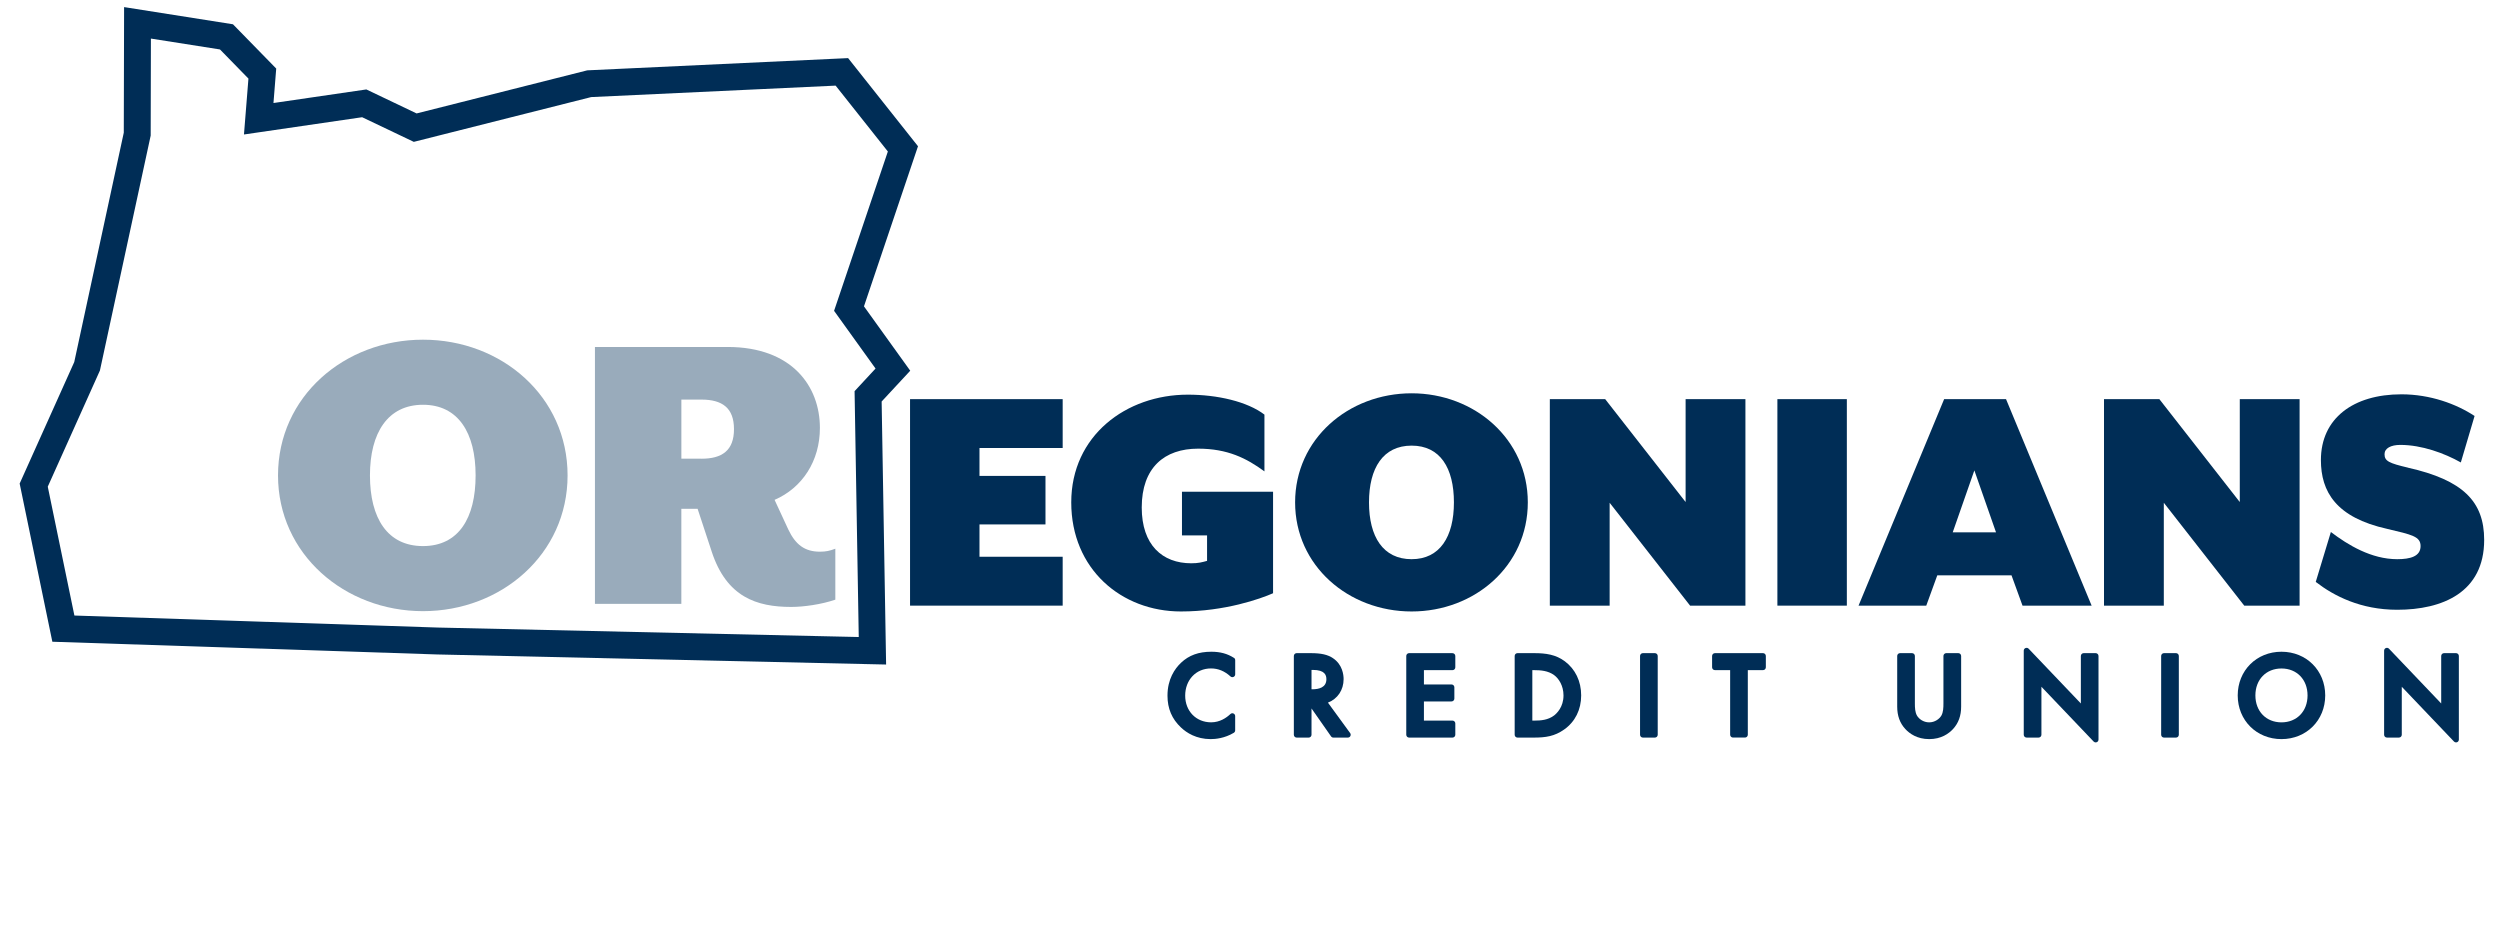 <svg width="160" height="60" viewBox="0 0 160 60" fill="none" xmlns="http://www.w3.org/2000/svg">
<path d="M58.243 38.761H68.011V35.632H62.687V33.563H66.911V30.458H62.687V28.672H68.011V25.545H58.243V38.761Z" fill="#002D56"/>
<path d="M75.646 34.267H77.252V35.896C76.921 35.985 76.703 36.05 76.24 36.05C74.392 36.05 73.071 34.882 73.071 32.481C73.071 29.926 74.524 28.714 76.679 28.714C78.571 28.714 79.781 29.331 80.924 30.168V26.535C79.824 25.697 77.911 25.258 76.018 25.258C72.079 25.258 68.56 27.878 68.56 32.152C68.56 36.426 71.772 39.134 75.579 39.134C78.395 39.134 80.683 38.318 81.476 37.967V31.469H75.646V34.267Z" fill="#002D56"/>
<path d="M90.344 25.171C86.296 25.171 82.887 28.101 82.887 32.152C82.887 36.204 86.297 39.134 90.344 39.134C94.391 39.134 97.78 36.204 97.78 32.152C97.78 28.101 94.369 25.171 90.344 25.171ZM90.344 35.788C88.518 35.788 87.616 34.355 87.616 32.154C87.616 29.953 88.518 28.52 90.344 28.52C92.171 28.52 93.051 29.953 93.051 32.154C93.051 34.355 92.149 35.788 90.344 35.788Z" fill="#002D56"/>
<path d="M111.707 25.545H107.879V32.131L102.732 25.545H99.189V38.761H103.017V32.176L108.166 38.761H111.707V25.545Z" fill="#002D56"/>
<path d="M118.198 25.545H113.753V38.761H118.198V25.545Z" fill="#002D56"/>
<path d="M128.385 25.545H124.425L118.947 38.761H123.281L123.986 36.822H128.737L129.441 38.761H133.864L128.386 25.545H128.385ZM124.974 34.069L126.359 30.105L127.745 34.069H124.974Z" fill="#002D56"/>
<path d="M138.484 32.176L143.631 38.761H147.174V25.545H143.346V32.131L138.199 25.545H134.656V38.761H138.484V32.176Z" fill="#002D56"/>
<path d="M154.106 29.928C152.896 29.642 152.61 29.51 152.61 29.069C152.61 28.694 153.006 28.474 153.622 28.474C154.986 28.474 156.438 29.002 157.493 29.597L158.373 26.623C157.208 25.853 155.535 25.236 153.687 25.236C150.607 25.236 148.538 26.777 148.538 29.443C148.538 31.469 149.506 33.122 152.784 33.849C154.368 34.223 154.917 34.334 154.917 34.95C154.917 35.61 154.258 35.788 153.421 35.788C151.772 35.788 150.274 34.885 149.176 34.048L148.208 37.242C149.373 38.144 151.089 39.025 153.421 39.025C156.303 39.025 158.987 37.924 158.987 34.554C158.987 32.087 157.623 30.722 154.102 29.93L154.106 29.928Z" fill="#002D56"/>
<path d="M56.711 42.53L27.97 41.885L3.35 41.071L1.258 30.948L4.752 23.171L7.922 8.49L7.942 0.454L14.91 1.554L17.678 4.388L17.502 6.593L23.446 5.724L26.663 7.26L37.584 4.502L54.279 3.719L58.752 9.36L55.294 19.606L58.255 23.726L56.425 25.697L56.711 42.532V42.53ZM4.761 39.394L28.017 40.163L54.96 40.769L54.693 25.034L56.035 23.587L53.381 19.893L56.823 9.696L53.48 5.48L37.837 6.213L26.483 9.079L23.177 7.502L15.614 8.607L15.9 5.03L14.079 3.165L9.658 2.469L9.644 8.676L6.395 23.713L3.057 31.147L4.762 39.396L4.761 39.394Z" fill="#002D56"/>
<path d="M17.793 30.427C17.793 25.384 22.036 21.74 27.073 21.74C32.11 21.74 36.325 25.384 36.325 30.427C36.325 35.469 32.081 39.114 27.073 39.114C22.065 39.114 17.793 35.469 17.793 30.427ZM30.439 30.427C30.439 27.687 29.317 25.905 27.071 25.905C24.826 25.905 23.677 27.687 23.677 30.427C23.677 33.167 24.799 34.949 27.071 34.949C29.344 34.949 30.439 33.167 30.439 30.427Z" fill="#002D56" fill-opacity="0.4"/>
<path d="M45.55 35.305L44.647 32.565H43.606V38.649H38.076V22.206H46.561C50.695 22.206 52.474 24.728 52.474 27.387C52.474 29.497 51.352 31.223 49.573 31.991L50.449 33.883C50.915 34.869 51.517 35.308 52.474 35.308C52.857 35.308 53.105 35.254 53.461 35.117V38.378C52.585 38.68 51.436 38.844 50.641 38.844C48.424 38.844 46.507 38.215 45.55 35.308V35.305ZM44.894 29.358C46.207 29.358 46.975 28.837 46.975 27.466C46.975 26.095 46.209 25.574 44.894 25.574H43.608V29.356H44.894V29.358Z" fill="#002D56" fill-opacity="0.4"/>
<path d="M78.97 42.102C78.552 41.834 78.093 41.711 77.528 41.711C76.713 41.711 76.095 41.935 75.584 42.418C75.19 42.792 74.719 43.46 74.719 44.522C74.719 45.346 75.002 46.014 75.582 46.558C75.94 46.898 76.561 47.303 77.488 47.303C77.786 47.303 78.375 47.251 78.962 46.9C79.017 46.867 79.051 46.808 79.051 46.744V45.829C79.051 45.757 79.008 45.692 78.942 45.663C78.876 45.634 78.8 45.648 78.747 45.697C78.491 45.94 78.07 46.229 77.513 46.229C76.551 46.229 75.852 45.511 75.852 44.52C75.852 43.529 76.531 42.78 77.506 42.78C77.963 42.78 78.372 42.948 78.751 43.292C78.803 43.34 78.881 43.351 78.946 43.322C79.011 43.294 79.053 43.228 79.053 43.158V42.25C79.053 42.188 79.022 42.13 78.97 42.098V42.102Z" fill="#002D56"/>
<path d="M84.988 44.968C85.606 44.728 85.991 44.161 85.991 43.463C85.991 43.197 85.924 42.537 85.315 42.127C84.972 41.895 84.558 41.801 83.884 41.801H82.986C82.887 41.801 82.806 41.883 82.806 41.982V47.025C82.806 47.124 82.887 47.206 82.986 47.206H83.756C83.855 47.206 83.937 47.124 83.937 47.025V45.341L85.187 47.128C85.221 47.176 85.275 47.206 85.335 47.206H86.263C86.332 47.206 86.394 47.167 86.424 47.106C86.455 47.044 86.45 46.972 86.41 46.918L84.988 44.968ZM83.998 44.114H83.937V42.874H84.02C84.798 42.874 84.889 43.216 84.889 43.471C84.889 44.002 84.404 44.114 83.998 44.114Z" fill="#002D56"/>
<path d="M92.96 41.801H90.181C90.082 41.801 90.001 41.883 90.001 41.982V47.025C90.001 47.124 90.082 47.206 90.181 47.206H92.96C93.059 47.206 93.14 47.124 93.14 47.025V46.299C93.14 46.2 93.059 46.118 92.96 46.118H91.131V44.892H92.898C92.998 44.892 93.079 44.811 93.079 44.711V43.986C93.079 43.887 92.998 43.805 92.898 43.805H91.131V42.89H92.96C93.059 42.89 93.14 42.809 93.14 42.709V41.984C93.14 41.885 93.059 41.803 92.96 41.803V41.801Z" fill="#002D56"/>
<path d="M100.156 42.328C99.569 41.89 98.938 41.801 98.176 41.801H97.119C97.02 41.801 96.939 41.883 96.939 41.982V47.025C96.939 47.124 97.02 47.206 97.119 47.206H98.162C98.931 47.206 99.495 47.12 100.107 46.688C100.808 46.193 101.195 45.419 101.195 44.507C101.195 43.595 100.817 42.827 100.156 42.328ZM99.45 45.798C99.07 46.081 98.615 46.118 98.221 46.118H98.069V42.89H98.221C98.597 42.89 99.076 42.926 99.459 43.203C99.751 43.416 100.064 43.872 100.064 44.509C100.064 45.252 99.634 45.659 99.45 45.8V45.798Z" fill="#002D56"/>
<path d="M105.913 41.801H105.144C105.044 41.801 104.963 41.882 104.963 41.982V47.025C104.963 47.124 105.044 47.206 105.144 47.206H105.913C106.013 47.206 106.094 47.124 106.094 47.025V41.982C106.094 41.882 106.013 41.801 105.913 41.801Z" fill="#002D56"/>
<path d="M112.835 41.801H109.755C109.656 41.801 109.574 41.883 109.574 41.982V42.707C109.574 42.807 109.656 42.888 109.755 42.888H110.729V47.023C110.729 47.122 110.81 47.204 110.91 47.204H111.679C111.778 47.204 111.86 47.122 111.86 47.023V42.888H112.834C112.933 42.888 113.014 42.807 113.014 42.707V41.982C113.014 41.883 112.933 41.801 112.834 41.801H112.835Z" fill="#002D56"/>
<path d="M125.331 41.801H124.561C124.462 41.801 124.38 41.883 124.38 41.982V45.021C124.38 45.296 124.369 45.583 124.247 45.798C124.12 46.014 123.829 46.231 123.466 46.231C123.103 46.231 122.812 46.014 122.688 45.8C122.563 45.583 122.552 45.296 122.552 45.021V41.982C122.552 41.883 122.471 41.801 122.371 41.801H121.602C121.502 41.801 121.421 41.883 121.421 41.982V45.225C121.421 45.806 121.589 46.274 121.938 46.656C122.211 46.95 122.697 47.303 123.468 47.303C124.239 47.303 124.725 46.95 124.998 46.654C125.345 46.272 125.513 45.806 125.513 45.225V41.982C125.513 41.883 125.432 41.801 125.332 41.801H125.331Z" fill="#002D56"/>
<path d="M134.125 41.801H133.356C133.256 41.801 133.175 41.883 133.175 41.982V45.022L129.833 41.517C129.782 41.463 129.705 41.447 129.634 41.474C129.565 41.501 129.52 41.568 129.52 41.642V47.025C129.52 47.124 129.602 47.205 129.701 47.205H130.471C130.57 47.205 130.651 47.124 130.651 47.025V43.953L133.993 47.459C134.028 47.495 134.076 47.515 134.123 47.515C134.145 47.515 134.169 47.511 134.19 47.502C134.259 47.475 134.304 47.408 134.304 47.334V41.982C134.304 41.883 134.223 41.801 134.123 41.801H134.125Z" fill="#002D56"/>
<path d="M139.264 41.801H138.495C138.395 41.801 138.314 41.882 138.314 41.982V47.025C138.314 47.124 138.395 47.206 138.495 47.206H139.264C139.364 47.206 139.445 47.124 139.445 47.025V41.982C139.445 41.882 139.364 41.801 139.264 41.801Z" fill="#002D56"/>
<path d="M146.014 41.711C144.417 41.711 143.214 42.914 143.214 44.507C143.214 46.1 144.419 47.303 146.014 47.303C147.609 47.303 148.814 46.1 148.814 44.507C148.814 42.914 147.611 41.711 146.014 41.711ZM146.014 46.231C145.031 46.231 144.345 45.522 144.345 44.507C144.345 43.492 145.031 42.783 146.014 42.783C146.997 42.783 147.683 43.492 147.683 44.507C147.683 45.522 146.997 46.231 146.014 46.231Z" fill="#002D56"/>
<path d="M157.188 41.801H156.418C156.319 41.801 156.237 41.883 156.237 41.982V45.022L152.895 41.517C152.845 41.463 152.765 41.447 152.697 41.474C152.628 41.501 152.583 41.568 152.583 41.642V47.025C152.583 47.124 152.664 47.205 152.763 47.205H153.533C153.632 47.205 153.714 47.124 153.714 47.025V43.953L157.056 47.459C157.09 47.495 157.139 47.515 157.186 47.515C157.208 47.515 157.231 47.511 157.253 47.502C157.321 47.475 157.367 47.408 157.367 47.334V41.982C157.367 41.883 157.285 41.801 157.186 41.801H157.188Z" fill="#002D56"/>
</svg>
